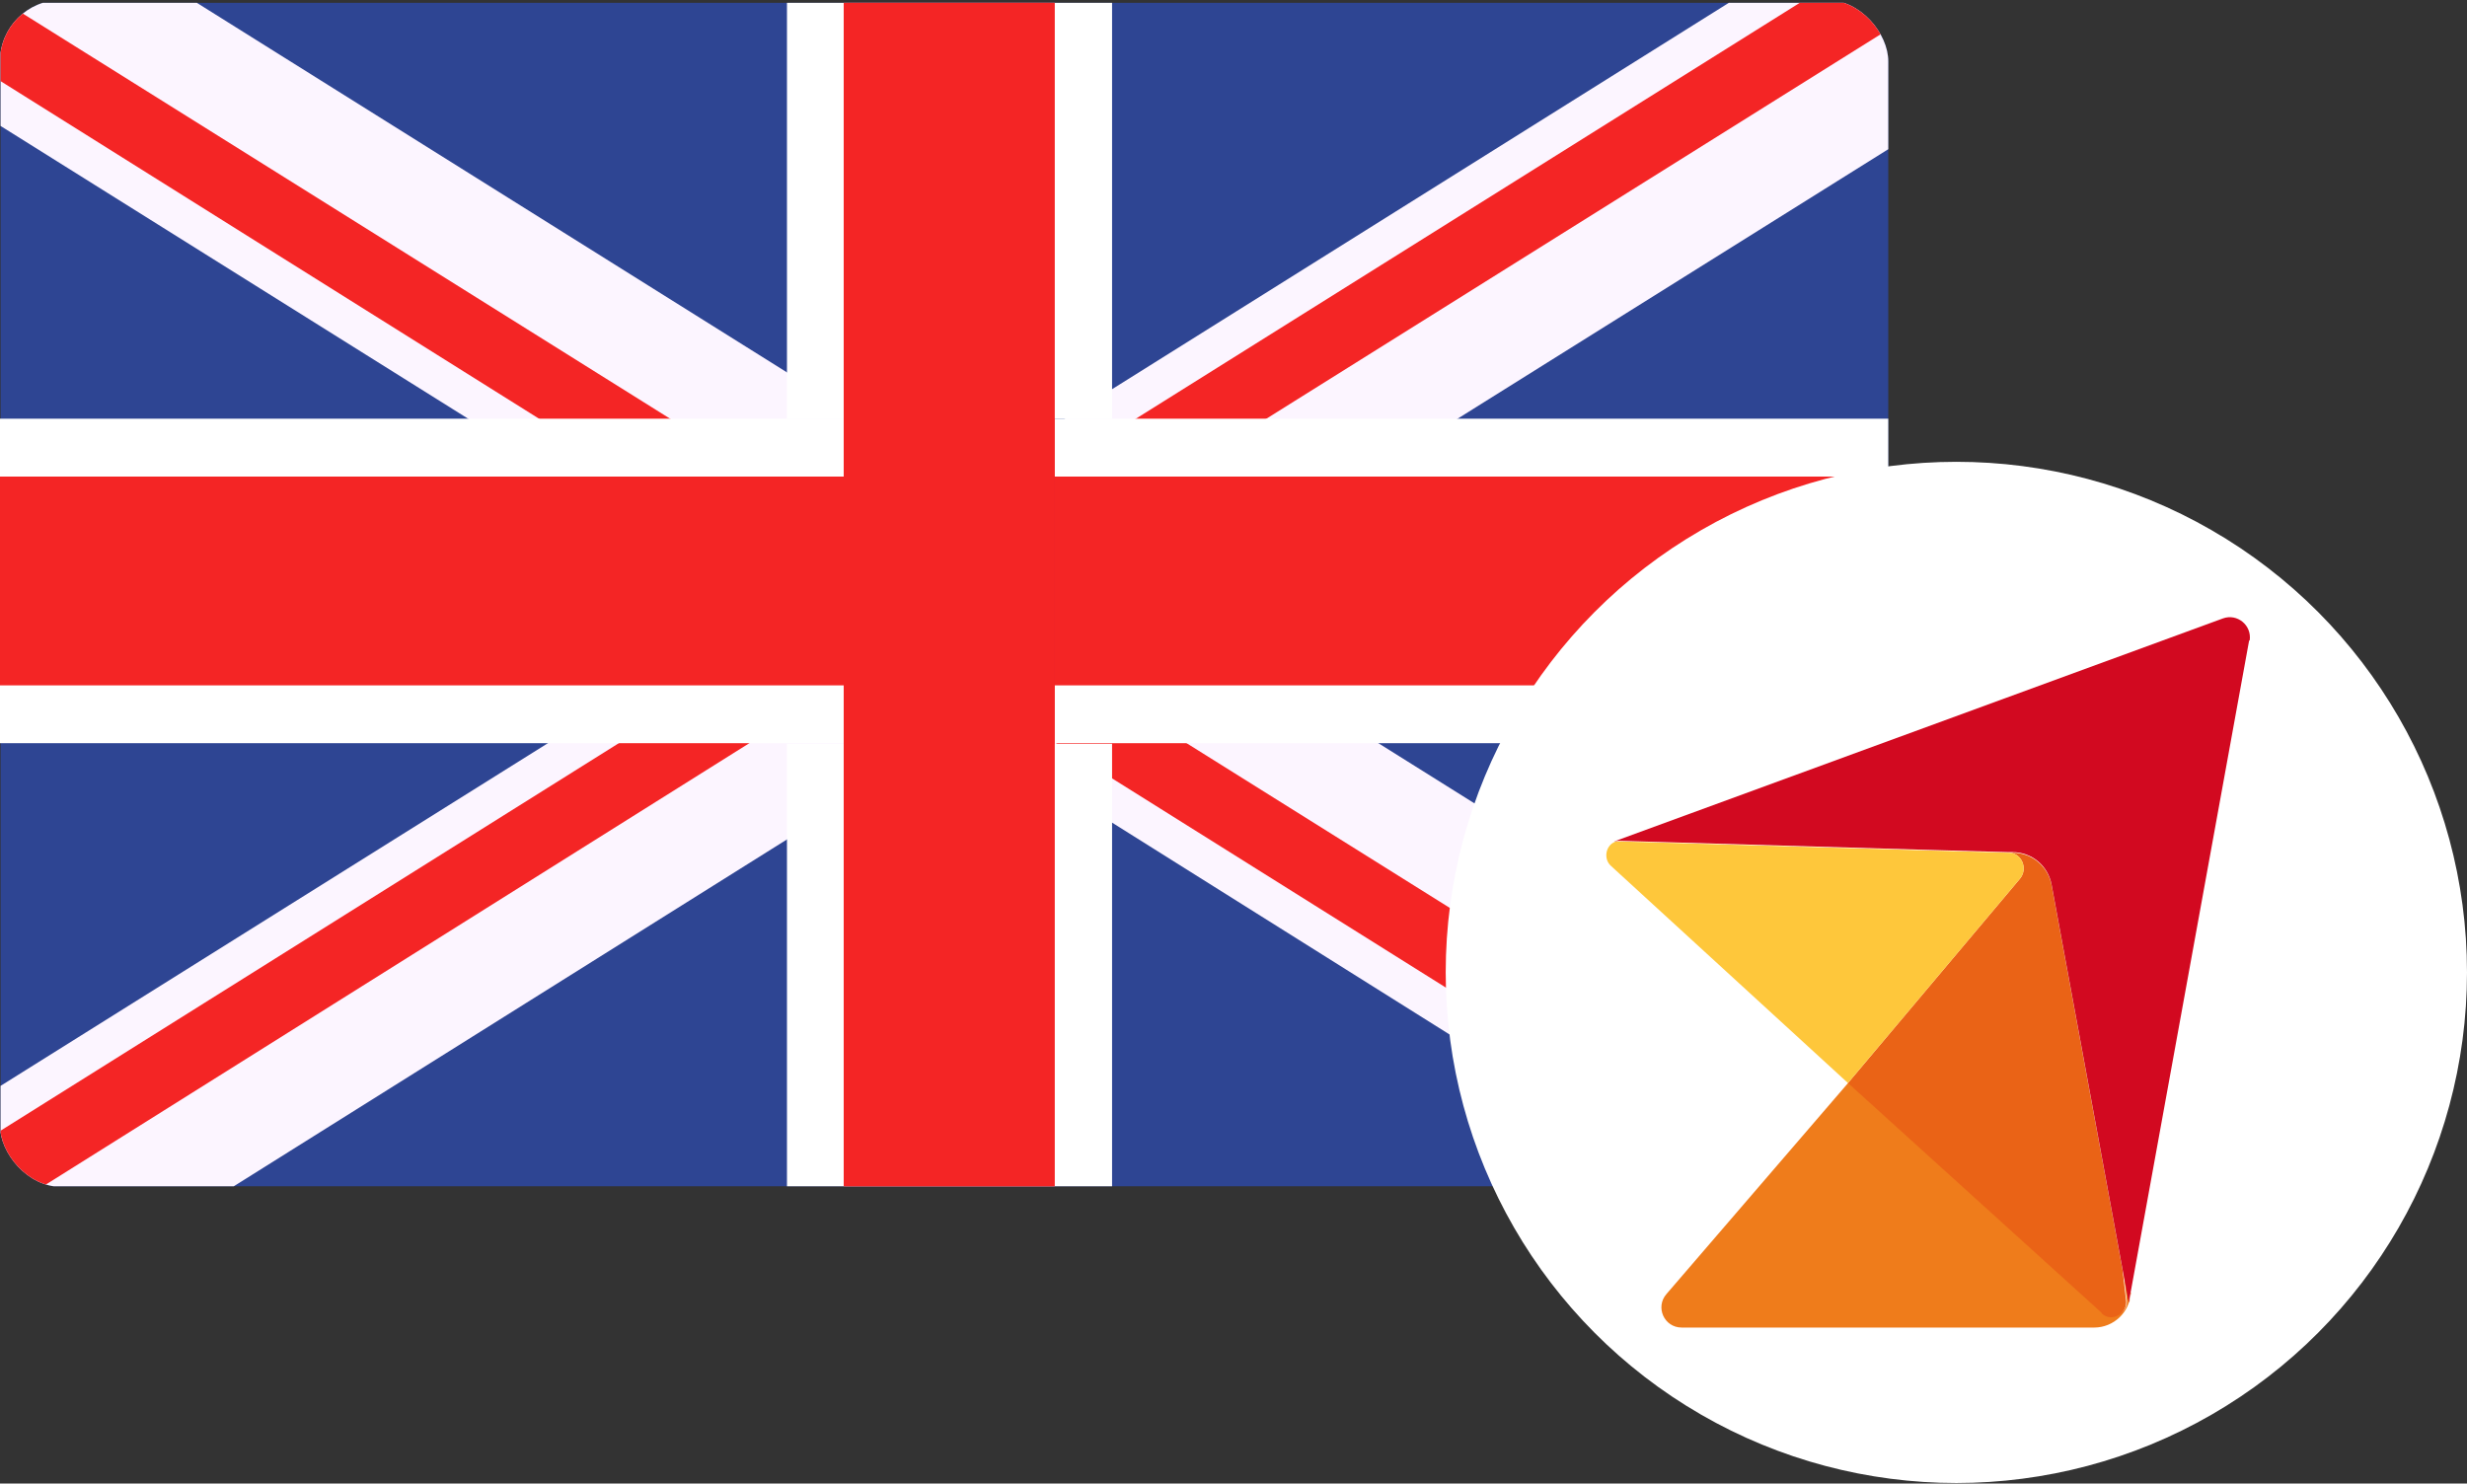 <?xml version="1.0" encoding="UTF-8"?> <svg xmlns="http://www.w3.org/2000/svg" xmlns:xlink="http://www.w3.org/1999/xlink" id="Layer_1" data-name="Layer 1" viewBox="0 0 43.48 26.15"><rect x="0" y="0" width="43.48" height="26.15" fill="#333333" stroke="none"/><defs><style> .cls-1 { fill: none; } .cls-2 { clip-path: url(#clippath); } .cls-3 { fill: #ef7c1b; } .cls-4 { fill: #fff; } .cls-5 { fill: #ea6316; } .cls-6 { fill: #f42525; } .cls-7 { fill: #fec73b; } .cls-8 { fill: #fcf5ff; } .cls-9 { fill: #cd002a; } .cls-10 { fill: #d20920; } .cls-11 { fill: #2e4593; } </style><clipPath id="clippath"><rect class="cls-1" width="33.28" height="20.92" rx="1.08" ry="1.08"></rect></clipPath></defs><g class="cls-2"><g><polygon class="cls-11" points="33.28 .05 33.28 20.9 33.28 20.91 .01 20.91 .01 .05 33.28 .05"></polygon><g><polygon class="cls-8" points="33.28 18.73 33.28 20.9 33.28 20.91 29.81 20.91 19.6 14.5 18.58 13.86 17.38 13.11 16.97 12.85 15.74 12.08 15.29 11.79 14.9 11.56 14.13 11.07 13.88 10.92 13.5 10.68 9.88 8.4 8.25 7.38 .01 2.22 .01 .05 .04 0 .1 .05 3.47 .05 13.88 6.57 14.9 7.21 15.18 7.38 16.81 8.4 16.97 8.51 17.6 8.9 18.58 9.52 18.75 9.62 19.6 10.16 20.44 10.68 22.68 12.08 24.31 13.11 33.28 18.73"></polygon><polygon class="cls-6" points="33.28 20.84 33.29 20.92 31.07 20.91 19.6 13.72 18.63 13.11 18.58 13.08 17.6 12.46 17 12.08 15.91 11.4 14.9 10.77 14.76 10.68 14.13 10.29 13.88 10.13 11.13 8.4 9.5 7.38 .01 1.43 .01 0 .04 0 .1 .05 11.81 7.38 13.44 8.4 13.88 8.68 14.9 9.33 15.29 9.57 15.91 9.96 17.07 10.68 18.58 11.63 18.75 11.74 19.3 12.08 19.6 12.27 20.93 13.11 33.28 20.84"></polygon></g><g><polygon class="cls-8" points="33.28 .46 33.28 2.63 25.69 7.38 24.07 8.4 20.44 10.68 19.6 11.2 18.75 11.74 18.58 11.84 18.2 12.08 17.6 12.46 16.97 12.85 16.57 13.11 14.9 14.15 13.88 14.79 4.12 20.91 .01 20.91 .01 19.14 9.64 13.11 11.26 12.08 13.5 10.68 13.88 10.45 14.13 10.29 14.9 9.8 15.29 9.57 16.97 8.51 17.13 8.4 18.58 7.5 18.77 7.38 19.6 6.86 30.47 .05 33.02 .05 33.28 .46"></polygon><polygon class="cls-6" points="33.2 .57 22.32 7.38 20.69 8.4 19.6 9.09 18.75 9.62 18.58 9.73 17.07 10.68 15.91 11.4 15.29 11.79 14.9 12.04 14.82 12.08 13.88 12.68 13.19 13.11 .76 20.91 .01 20.91 .01 19.93 10.89 13.11 12.52 12.08 13.88 11.23 14.13 11.07 14.76 10.68 14.9 10.59 15.91 9.96 17.6 8.9 18.39 8.4 18.58 8.28 19.6 7.64 20.02 7.38 31.72 .05 32.87 .05 33.28 .05 33.28 .5 33.2 .57"></polygon></g><rect class="cls-4" x="-.02" y="7.38" width="33.31" height="5.72"></rect><rect class="cls-6" x="-.02" y="8.4" width="33.31" height="3.68"></rect><rect class="cls-9" x="14.9" y=".05" width="3.68" height="20.86"></rect><g><polygon class="cls-4" points="18.57 13.11 19.6 13.11 19.6 20.91 13.87 20.91 13.87 13.11 14.89 13.11 14.89 7.38 13.87 7.38 13.87 .05 19.6 .05 19.6 7.38 18.57 7.38 18.57 13.11"></polygon><rect class="cls-6" x="14.87" y=".05" width="3.72" height="20.86"></rect></g></g></g><g><circle class="cls-4" cx="34.48" cy="17.14" r="9"></circle><g><path class="cls-3" d="M37.55,22.79c-.01,.34-.3,.61-.64,.61h-7.27c-.31,0-.47-.36-.27-.59l3.21-3.73,4.47,4.05c.19,.16,.48,0,.43-.24l-.06-.52,.11,.58,.03-.17Z"></path><path class="cls-5" d="M37.04,23.14l-4.47-4.05,3.03-3.6c.15-.18,.03-.46-.2-.46h.07c.34,0,.63,.24,.69,.58l.97,5.26,.28,1.52,.06,.52c.04,.24-.25,.41-.43,.24Z"></path><path class="cls-7" d="M35.6,15.49l-3.03,3.6-4.18-3.83c-.13-.12-.09-.34,.05-.41,.03-.02,.06-.02,.1-.02l5.43,.16,1.43,.04c.23,0,.35,.28,.2,.46Z"></path><path class="cls-10" d="M39.64,11.29l-2.09,11.5-.03,.17-.11-.58-.28-1.52-.97-5.26c-.06-.34-.35-.58-.69-.58h-.07l-1.43-.04-5.43-.16s-.07,0-.1,.02c.01,0,.02-.02,.04-.02l10.7-3.92c.25-.09,.51,.12,.47,.39Z"></path></g></g></svg> 
